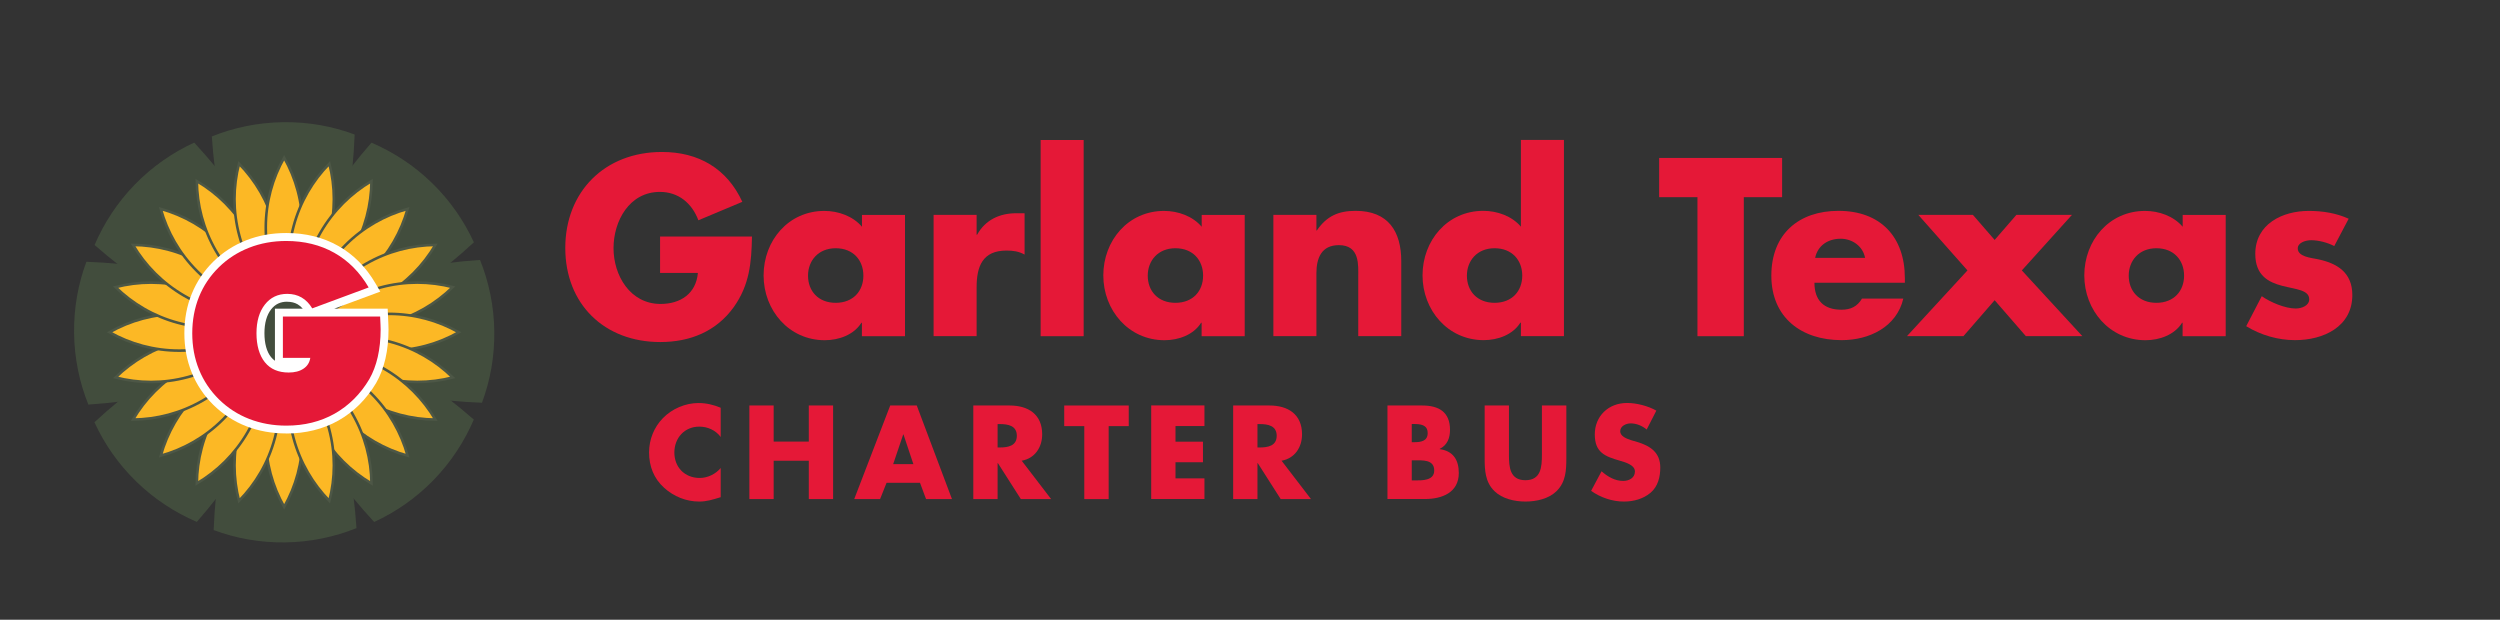 <?xml version="1.0" encoding="UTF-8"?>
<svg id="Layer_1" data-name="Layer 1" xmlns="http://www.w3.org/2000/svg" viewBox="0 0 355 88">
  <rect x="0" y="0" width="355" height="88" fill="#333333" stroke="none"/>
  <defs>
    <style>
      .cls-1 {
        fill: #fcb825;
        stroke: #4d5746;
        stroke-miterlimit: 10;
        stroke-width: .37px;
      }

      .cls-2 {
        fill: #e51837;
      }

      .cls-3 {
        fill: #424d3d;
      }

      .cls-4 {
        fill: #fff;
      }
    </style>
  </defs>
  <g>
    <path class="cls-2" d="M106.78,33.6c-.07,3.69-.34,6.85-2.58,10-2.48,3.46-6.21,4.97-10.44,4.97-7.96,0-13.49-5.4-13.49-13.36s5.57-13.63,13.73-13.63c5.2,0,9.23,2.35,11.41,7.08l-6.24,2.62c-.91-2.42-2.82-4.03-5.47-4.03-4.33,0-6.58,4.13-6.58,7.99s2.35,7.92,6.68,7.92c2.85,0,5.04-1.48,5.3-4.4h-5.37v-5.17h13.06-.01Z"/>
    <path class="cls-2" d="M128.5,47.74h-6.11v-1.91h-.07c-1.07,1.71-3.19,2.48-5.2,2.48-5.1,0-8.69-4.26-8.69-9.2s3.52-9.16,8.63-9.16c1.98,0,4.06.74,5.34,2.25v-1.68h6.11v17.22h0ZM114.74,39.14c0,2.18,1.44,3.86,3.93,3.86s3.93-1.68,3.93-3.86-1.44-3.89-3.93-3.89-3.93,1.78-3.93,3.89Z"/>
    <path class="cls-2" d="M138.68,33.33h.07c1.17-2.11,3.19-3.05,5.57-3.05h1.17v5.87c-.84-.47-1.65-.57-2.58-.57-3.39,0-4.23,2.25-4.23,5.2v6.95h-6.11v-17.22h6.11v2.82h0Z"/>
    <path class="cls-2" d="M153.88,47.74h-6.11v-27.86h6.11v27.86Z"/>
    <path class="cls-2" d="M176.74,47.74h-6.11v-1.91h-.07c-1.07,1.71-3.19,2.48-5.2,2.48-5.1,0-8.69-4.26-8.69-9.2s3.52-9.16,8.63-9.16c1.98,0,4.06.74,5.34,2.25v-1.68h6.11v17.22h0ZM162.98,39.14c0,2.18,1.44,3.86,3.93,3.86s3.93-1.68,3.93-3.86-1.44-3.89-3.93-3.89-3.93,1.78-3.93,3.89Z"/>
    <path class="cls-2" d="M186.92,32.73h.07c1.41-2.08,3.12-2.79,5.51-2.79,4.63,0,6.48,2.92,6.48,7.15v10.64h-6.11v-8.39c0-1.64.27-4.53-2.75-4.53-2.48,0-3.19,1.85-3.19,3.99v8.93h-6.11v-17.22h6.11v2.22s0,0,0,0Z"/>
    <path class="cls-2" d="M215.96,45.82h-.07c-1.07,1.71-3.19,2.48-5.2,2.48-5.1,0-8.69-4.26-8.69-9.2s3.52-9.16,8.63-9.16c1.98,0,4.06.74,5.34,2.25v-12.32h6.11v27.86h-6.11v-1.91h0ZM208.3,39.14c0,2.18,1.44,3.86,3.93,3.86s3.93-1.68,3.93-3.86-1.44-3.89-3.93-3.89-3.93,1.78-3.93,3.89Z"/>
    <path class="cls-2" d="M247.62,47.74h-6.58v-19.74h-5.44v-5.57h17.46v5.57h-5.44v19.74Z"/>
    <path class="cls-2" d="M270.51,40.15h-12.86c0,2.48,1.31,3.83,3.83,3.83,1.31,0,2.25-.44,2.92-1.58h5.87c-.47,2.01-1.68,3.49-3.26,4.46s-3.52,1.44-5.51,1.44c-5.71,0-9.97-3.22-9.97-9.16s3.93-9.2,9.53-9.2c5.97,0,9.43,3.69,9.43,9.57v.64h.02ZM264.84,36.62c-.3-1.65-1.81-2.72-3.46-2.72-1.78,0-3.26.94-3.63,2.72h7.09Z"/>
    <path class="cls-2" d="M272.4,30.51h7.75l3.09,3.56,3.09-3.56h7.89l-7.12,7.89,8.59,9.33h-8.02l-4.43-5.1-4.43,5.1h-8.02l8.59-9.33-6.98-7.89h0Z"/>
    <path class="cls-2" d="M316.04,47.74h-6.11v-1.91h-.07c-1.07,1.71-3.19,2.48-5.2,2.48-5.1,0-8.69-4.26-8.69-9.2s3.52-9.16,8.63-9.16c1.98,0,4.06.74,5.34,2.25v-1.68h6.11v17.22h-.01,0ZM302.28,39.14c0,2.18,1.44,3.86,3.93,3.86s3.93-1.68,3.93-3.86-1.44-3.89-3.93-3.89-3.93,1.78-3.93,3.89Z"/>
    <path class="cls-2" d="M331.48,34.95c-.94-.5-2.25-.84-3.29-.84-.71,0-1.91.3-1.91,1.17,0,1.17,1.91,1.34,2.75,1.51,2.85.57,5,1.91,5,5.1,0,4.53-4.13,6.41-8.12,6.41-2.45,0-4.87-.71-6.95-1.98l2.21-4.26c1.24.87,3.32,1.75,4.83,1.75.77,0,1.91-.37,1.91-1.31,0-1.34-1.91-1.41-3.83-1.91-1.91-.5-3.83-1.44-3.83-4.53,0-4.23,3.83-6.11,7.59-6.11,1.95,0,3.89.3,5.67,1.11l-2.05,3.89s.02,0,.02,0Z"/>
  </g>
  <g>
    <g id="_Radial_Repeat_" data-name=" Radial Repeat ">
      <path class="cls-3" d="M50.62,74.99c-.84-12.59-4.61-24.36-10.62-34.65-5.73,10.45-9.18,22.32-9.66,34.93,3.16,1.18,6.59,1.8,10.17,1.75s6.99-.77,10.12-2.03h-.01Z"/>
    </g>
    <g id="_Radial_Repeat_1" data-name=" Radial Repeat 1">
      <path class="cls-3" d="M27.95,74.11c8.31-9.5,13.96-20.48,16.99-32.01-11.44,3.34-22.27,9.29-31.53,17.86,1.41,3.07,3.39,5.94,5.95,8.43s5.49,4.39,8.59,5.72h0Z"/>
    </g>
    <g id="_Radial_Repeat_2" data-name=" Radial Repeat 2">
      <path class="cls-3" d="M12.55,57.45c12.59-.84,24.36-4.61,34.65-10.62-10.45-5.73-22.32-9.18-34.93-9.66-1.18,3.16-1.8,6.59-1.75,10.17s.77,6.99,2.03,10.12h0Z"/>
    </g>
    <g id="_Radial_Repeat_3" data-name=" Radial Repeat 3">
      <path class="cls-3" d="M13.43,34.79c9.5,8.31,20.48,13.96,32.01,16.99-3.34-11.44-9.29-22.27-17.86-31.53-3.07,1.41-5.94,3.39-8.43,5.95s-4.39,5.49-5.72,8.59h0Z"/>
    </g>
    <g id="_Radial_Repeat_4" data-name=" Radial Repeat 4">
      <path class="cls-3" d="M30.08,19.38c.84,12.59,4.61,24.36,10.62,34.65,5.73-10.45,9.18-22.32,9.66-34.93-3.16-1.18-6.59-1.8-10.17-1.75s-6.99.77-10.12,2.03c0,0,.01,0,0,0Z"/>
    </g>
    <g id="_Radial_Repeat_5" data-name=" Radial Repeat 5">
      <path class="cls-3" d="M52.75,20.26c-8.31,9.5-13.96,20.48-16.99,32.01,11.44-3.34,22.27-9.29,31.53-17.86-1.41-3.07-3.39-5.94-5.95-8.43s-5.49-4.39-8.59-5.72h0Z"/>
    </g>
    <g id="_Radial_Repeat_6" data-name=" Radial Repeat 6">
      <path class="cls-3" d="M68.16,36.91c-12.59.84-24.36,4.61-34.65,10.62,10.45,5.73,22.32,9.18,34.93,9.66,1.18-3.16,1.8-6.59,1.75-10.17s-.77-6.99-2.03-10.12h0Z"/>
    </g>
    <g id="_Radial_Repeat_7" data-name=" Radial Repeat 7">
      <path class="cls-3" d="M67.28,59.58c-9.5-8.31-20.48-13.96-32.01-16.99,3.34,11.44,9.29,22.27,17.86,31.53,3.07-1.41,5.94-3.39,8.43-5.95s4.39-5.49,5.72-8.59Z"/>
    </g>
  </g>
  <g>
    <g id="_Radial_Repeat_8" data-name=" Radial Repeat 8">
      <path class="cls-1" d="M40.35,52.14c-1.66,2.93-2.61,6.31-2.61,9.92s.95,6.99,2.61,9.92c1.66-2.93,2.61-6.31,2.61-9.92s-.95-6.99-2.61-9.92Z"/>
    </g>
    <g id="_Radial_Repeat_9" data-name=" Radial Repeat 9">
      <path class="cls-1" d="M39.07,51.97c-2.36,2.4-4.15,5.42-5.08,8.9s-.89,6.99-.05,10.25c2.36-2.4,4.15-5.42,5.08-8.9s.89-6.99.05-10.25Z"/>
    </g>
    <g id="_Radial_Repeat_10" data-name=" Radial Repeat 10">
      <path class="cls-1" d="M37.87,51.48c-2.9,1.71-5.41,4.16-7.22,7.28s-2.67,6.53-2.7,9.89c2.9-1.71,5.41-4.16,7.22-7.28s2.67-6.53,2.7-9.89Z"/>
    </g>
    <g id="_Radial_Repeat_11" data-name=" Radial Repeat 11">
      <path class="cls-1" d="M36.85,50.69c-3.24.9-6.31,2.62-8.85,5.17s-4.27,5.61-5.17,8.85c3.24-.9,6.31-2.62,8.85-5.17,2.54-2.55,4.27-5.61,5.17-8.85Z"/>
    </g>
    <g id="_Radial_Repeat_12" data-name=" Radial Repeat 12">
      <path class="cls-1" d="M36.06,49.66c-3.36.03-6.77.9-9.89,2.7s-5.58,4.32-7.28,7.22c3.36-.03,6.77-.9,9.89-2.7s5.58-4.32,7.28-7.22Z"/>
    </g>
    <g id="_Radial_Repeat_13" data-name=" Radial Repeat 13">
      <path class="cls-1" d="M35.56,48.47c-3.26-.84-6.77-.89-10.25.05s-6.5,2.73-8.9,5.08c3.26.84,6.77.89,10.25-.05s6.5-2.73,8.9-5.08Z"/>
    </g>
    <g id="_Radial_Repeat_14" data-name=" Radial Repeat 14">
      <path class="cls-1" d="M35.39,47.18c-2.93-1.66-6.31-2.61-9.92-2.61s-6.99.95-9.92,2.61c2.93,1.66,6.31,2.61,9.92,2.61s6.99-.95,9.92-2.61Z"/>
    </g>
    <g id="_Radial_Repeat_15" data-name=" Radial Repeat 15">
      <path class="cls-1" d="M35.56,45.9c-2.4-2.36-5.42-4.15-8.9-5.08s-6.99-.89-10.25-.05c2.4,2.36,5.42,4.15,8.9,5.08s6.99.89,10.25.05Z"/>
    </g>
    <g id="_Radial_Repeat_16" data-name=" Radial Repeat 16">
      <path class="cls-1" d="M36.06,44.7c-1.71-2.9-4.16-5.41-7.28-7.22s-6.53-2.67-9.89-2.7c1.71,2.9,4.16,5.41,7.28,7.22s6.53,2.67,9.89,2.7Z"/>
    </g>
    <g id="_Radial_Repeat_17" data-name=" Radial Repeat 17">
      <path class="cls-1" d="M36.85,43.68c-.9-3.24-2.62-6.31-5.17-8.85s-5.61-4.27-8.85-5.17c.9,3.24,2.62,6.31,5.17,8.85s5.61,4.27,8.85,5.17Z"/>
    </g>
    <g id="_Radial_Repeat_18" data-name=" Radial Repeat 18">
      <path class="cls-1" d="M37.87,42.89c-.03-3.36-.9-6.77-2.7-9.89s-4.32-5.58-7.22-7.28c.03,3.36.9,6.77,2.7,9.89s4.32,5.58,7.22,7.28Z"/>
    </g>
    <g id="_Radial_Repeat_19" data-name=" Radial Repeat 19">
      <path class="cls-1" d="M39.07,42.39c.84-3.26.89-6.77-.05-10.25s-2.73-6.5-5.08-8.9c-.84,3.26-.89,6.77.05,10.25.94,3.48,2.73,6.5,5.08,8.9Z"/>
    </g>
    <g id="_Radial_Repeat_20" data-name=" Radial Repeat 20">
      <path class="cls-1" d="M40.35,42.23c1.66-2.93,2.61-6.31,2.61-9.92s-.95-6.99-2.61-9.92c-1.66,2.93-2.61,6.31-2.61,9.92s.95,6.99,2.61,9.92Z"/>
    </g>
    <g id="_Radial_Repeat_21" data-name=" Radial Repeat 21">
      <path class="cls-1" d="M41.64,42.39c2.36-2.4,4.15-5.42,5.08-8.9s.89-6.99.05-10.25c-2.36,2.4-4.15,5.42-5.08,8.9-.93,3.48-.89,6.99-.05,10.25Z"/>
    </g>
    <g id="_Radial_Repeat_22" data-name=" Radial Repeat 22">
      <path class="cls-1" d="M42.83,42.89c2.9-1.71,5.41-4.16,7.22-7.28s2.67-6.53,2.7-9.89c-2.9,1.71-5.41,4.16-7.22,7.28s-2.67,6.53-2.7,9.89Z"/>
    </g>
    <g id="_Radial_Repeat_23" data-name=" Radial Repeat 23">
      <path class="cls-1" d="M43.86,43.68c3.24-.9,6.31-2.62,8.85-5.17s4.27-5.61,5.17-8.85c-3.24.9-6.31,2.62-8.85,5.17s-4.27,5.61-5.17,8.85Z"/>
    </g>
    <g id="_Radial_Repeat_24" data-name=" Radial Repeat 24">
      <path class="cls-1" d="M44.65,44.7c3.36-.03,6.77-.9,9.89-2.7s5.58-4.32,7.28-7.22c-3.36.03-6.77.9-9.89,2.7s-5.58,4.32-7.28,7.22Z"/>
    </g>
    <g id="_Radial_Repeat_25" data-name=" Radial Repeat 25">
      <path class="cls-1" d="M45.14,45.9c3.26.84,6.77.89,10.25-.05s6.5-2.73,8.9-5.08c-3.26-.84-6.77-.89-10.25.05s-6.5,2.73-8.9,5.08Z"/>
    </g>
    <g id="_Radial_Repeat_26" data-name=" Radial Repeat 26">
      <path class="cls-1" d="M45.31,47.18c2.93,1.66,6.31,2.61,9.92,2.61s6.99-.95,9.92-2.61c-2.93-1.66-6.31-2.61-9.92-2.61s-6.99.95-9.92,2.61Z"/>
    </g>
    <g id="_Radial_Repeat_27" data-name=" Radial Repeat 27">
      <path class="cls-1" d="M45.14,48.47c2.4,2.36,5.42,4.15,8.9,5.08s6.99.89,10.25.05c-2.4-2.36-5.42-4.15-8.9-5.08s-6.99-.89-10.25-.05Z"/>
    </g>
    <g id="_Radial_Repeat_28" data-name=" Radial Repeat 28">
      <path class="cls-1" d="M44.65,49.66c1.71,2.9,4.16,5.41,7.28,7.22s6.53,2.67,9.89,2.7c-1.71-2.9-4.16-5.41-7.28-7.22s-6.53-2.67-9.89-2.7Z"/>
    </g>
    <g id="_Radial_Repeat_29" data-name=" Radial Repeat 29">
      <path class="cls-1" d="M43.86,50.69c.9,3.24,2.62,6.31,5.17,8.85s5.61,4.27,8.85,5.17c-.9-3.24-2.62-6.31-5.17-8.85s-5.61-4.27-8.85-5.17Z"/>
    </g>
    <g id="_Radial_Repeat_30" data-name=" Radial Repeat 30">
      <path class="cls-1" d="M42.83,51.48c.03,3.36.9,6.77,2.7,9.89s4.32,5.58,7.22,7.28c-.03-3.36-.9-6.77-2.7-9.89s-4.32-5.58-7.22-7.28Z"/>
    </g>
    <g id="_Radial_Repeat_31" data-name=" Radial Repeat 31">
      <path class="cls-1" d="M41.64,51.97c-.84,3.26-.89,6.77.05,10.25.94,3.48,2.73,6.5,5.08,8.9.84-3.26.89-6.77-.05-10.25s-2.73-6.5-5.08-8.9Z"/>
    </g>
  </g>
  <g>
    <path class="cls-4" d="M40.65,61.55c-2.02,0-3.93-.34-5.67-1.02-1.76-.68-3.33-1.71-4.69-3.04-1.35-1.34-2.38-2.88-3.07-4.6-.69-1.71-1.04-3.58-1.04-5.57s.35-3.89,1.05-5.6c.7-1.72,1.73-3.26,3.06-4.57,1.34-1.32,2.92-2.34,4.68-3.03,1.75-.69,3.66-1.03,5.68-1.03,2.74,0,5.22.61,7.38,1.83,2.16,1.21,3.94,3.01,5.3,5.34l.67,1.15-6.53,2.42h7.58l.1,2.21c0,.27.02.51.02.72,0,1.51-.15,2.92-.44,4.18-.3,1.29-.74,2.45-1.32,3.45-1.38,2.31-3.18,4.1-5.36,5.33-2.17,1.22-4.67,1.84-7.41,1.84h0ZM40.8,42.84c-.99,0-1.72.35-2.3,1.09-.63.81-.95,1.95-.95,3.39s.32,2.63.94,3.39c.16.2.35.37.55.52v-7.4h3.95c-.22-.26-.47-.47-.73-.62-.42-.24-.9-.36-1.47-.36h.01Z"/>
    <path class="cls-2" d="M44.08,50.82h-3.91v-5.87h13.81c.02.51.04.89.05,1.14s.02.47.02.67c0,1.43-.14,2.74-.41,3.93-.27,1.18-.67,2.23-1.19,3.14-1.27,2.14-2.92,3.77-4.93,4.91-2.01,1.13-4.3,1.7-6.86,1.7-1.89,0-3.64-.32-5.27-.95-1.62-.63-3.06-1.56-4.31-2.79-1.24-1.23-2.18-2.63-2.82-4.22-.64-1.58-.96-3.3-.96-5.15s.32-3.59.96-5.18,1.58-2.98,2.81-4.19c1.24-1.22,2.67-2.14,4.3-2.78,1.63-.64,3.39-.96,5.27-.96,2.56,0,4.84.56,6.83,1.68s3.62,2.76,4.88,4.92l-8.01,2.97c-.42-.69-.93-1.21-1.52-1.55s-1.27-.51-2.03-.51c-1.33,0-2.39.51-3.18,1.52-.79,1.01-1.19,2.37-1.19,4.08s.4,3.13,1.19,4.11,1.92,1.46,3.38,1.46c.86,0,1.57-.18,2.11-.55.54-.36.86-.87.96-1.52h.02,0Z"/>
  </g>
  <g>
    <path class="cls-2" d="M102.33,62.04c-.71-.95-1.85-1.46-3.03-1.46-2.11,0-3.54,1.62-3.54,3.68s1.44,3.61,3.6,3.61c1.13,0,2.26-.55,2.98-1.41v4.14c-1.15.35-1.97.62-3.05.62-1.85,0-3.61-.71-4.99-1.96-1.46-1.32-2.13-3.05-2.13-5.02,0-1.82.69-3.56,1.96-4.86,1.3-1.34,3.19-2.15,5.06-2.15,1.11,0,2.13.25,3.15.67v4.14h-.01Z"/>
    <path class="cls-2" d="M114.85,62.71v-5.13h3.45v13.29h-3.45v-5.45h-4.99v5.45h-3.45v-13.29h3.45v5.13s4.99,0,4.99,0Z"/>
    <path class="cls-2" d="M125.89,68.56l-.92,2.31h-3.67l5.11-13.29h3.77l5,13.29h-3.68l-.86-2.31h-4.76.01,0ZM128.3,61.68h-.04l-1.43,4.23h2.87l-1.41-4.23s0,0,0,0Z"/>
    <path class="cls-2" d="M149.26,70.87h-4.3l-3.26-5.11h-.04v5.11h-3.45v-13.29h5.16c2.63,0,4.62,1.25,4.62,4.09,0,1.83-1.02,3.42-2.91,3.75l4.18,5.45h0ZM141.66,63.54h.33c1.13,0,2.4-.21,2.4-1.66s-1.27-1.66-2.4-1.66h-.33v3.31h0Z"/>
    <path class="cls-2" d="M157.42,70.87h-3.45v-10.36h-2.85v-2.93h9.16v2.93h-2.85v10.36h0Z"/>
    <path class="cls-2" d="M166.92,60.5v2.22h3.9v2.92h-3.9v2.29h4.11v2.93h-7.56v-13.29h7.56v2.93h-4.11Z"/>
    <path class="cls-2" d="M186.16,70.87h-4.3l-3.26-5.11h-.04v5.11h-3.45v-13.29h5.16c2.63,0,4.62,1.25,4.62,4.09,0,1.83-1.02,3.42-2.91,3.75l4.18,5.45h0ZM178.56,63.54h.33c1.13,0,2.4-.21,2.4-1.66s-1.27-1.66-2.4-1.66h-.33v3.31h0Z"/>
    <path class="cls-2" d="M197.02,70.87v-13.29h4.93c2.36,0,3.95.92,3.95,3.45,0,1.2-.39,2.17-1.46,2.71v.04c1.9.25,2.71,1.53,2.71,3.38,0,2.79-2.38,3.7-4.81,3.7h-5.32,0ZM200.47,62.79h.39c.92,0,1.87-.16,1.87-1.29,0-1.22-1.07-1.29-2.01-1.29h-.25v2.57h0ZM200.47,68.22h.44c1.02,0,2.75.05,2.75-1.41,0-1.6-1.71-1.44-2.84-1.44h-.35v2.85Z"/>
    <path class="cls-2" d="M222.42,57.58v7.47c0,1.71-.07,3.4-1.39,4.69-1.11,1.09-2.85,1.48-4.41,1.48s-3.29-.39-4.41-1.48c-1.32-1.29-1.39-2.98-1.39-4.69v-7.47h3.45v7c0,1.73.12,3.61,2.34,3.61s2.34-1.89,2.34-3.61v-7h3.47Z"/>
    <path class="cls-2" d="M233.84,61c-.63-.53-1.45-.88-2.29-.88-.63,0-1.48.37-1.48,1.11s.93,1.07,1.53,1.27l.88.26c1.85.55,3.28,1.48,3.28,3.63,0,1.32-.32,2.68-1.38,3.58-1.04.88-2.43,1.25-3.77,1.25-1.67,0-3.31-.56-4.67-1.52l1.48-2.78c.86.76,1.89,1.37,3.07,1.37.81,0,1.67-.41,1.67-1.34s-1.36-1.3-2.1-1.52c-2.17-.62-3.6-1.18-3.6-3.75s1.92-4.46,4.58-4.46c1.34,0,2.98.42,4.16,1.09l-1.37,2.68h0Z"/>
  </g>
</svg>